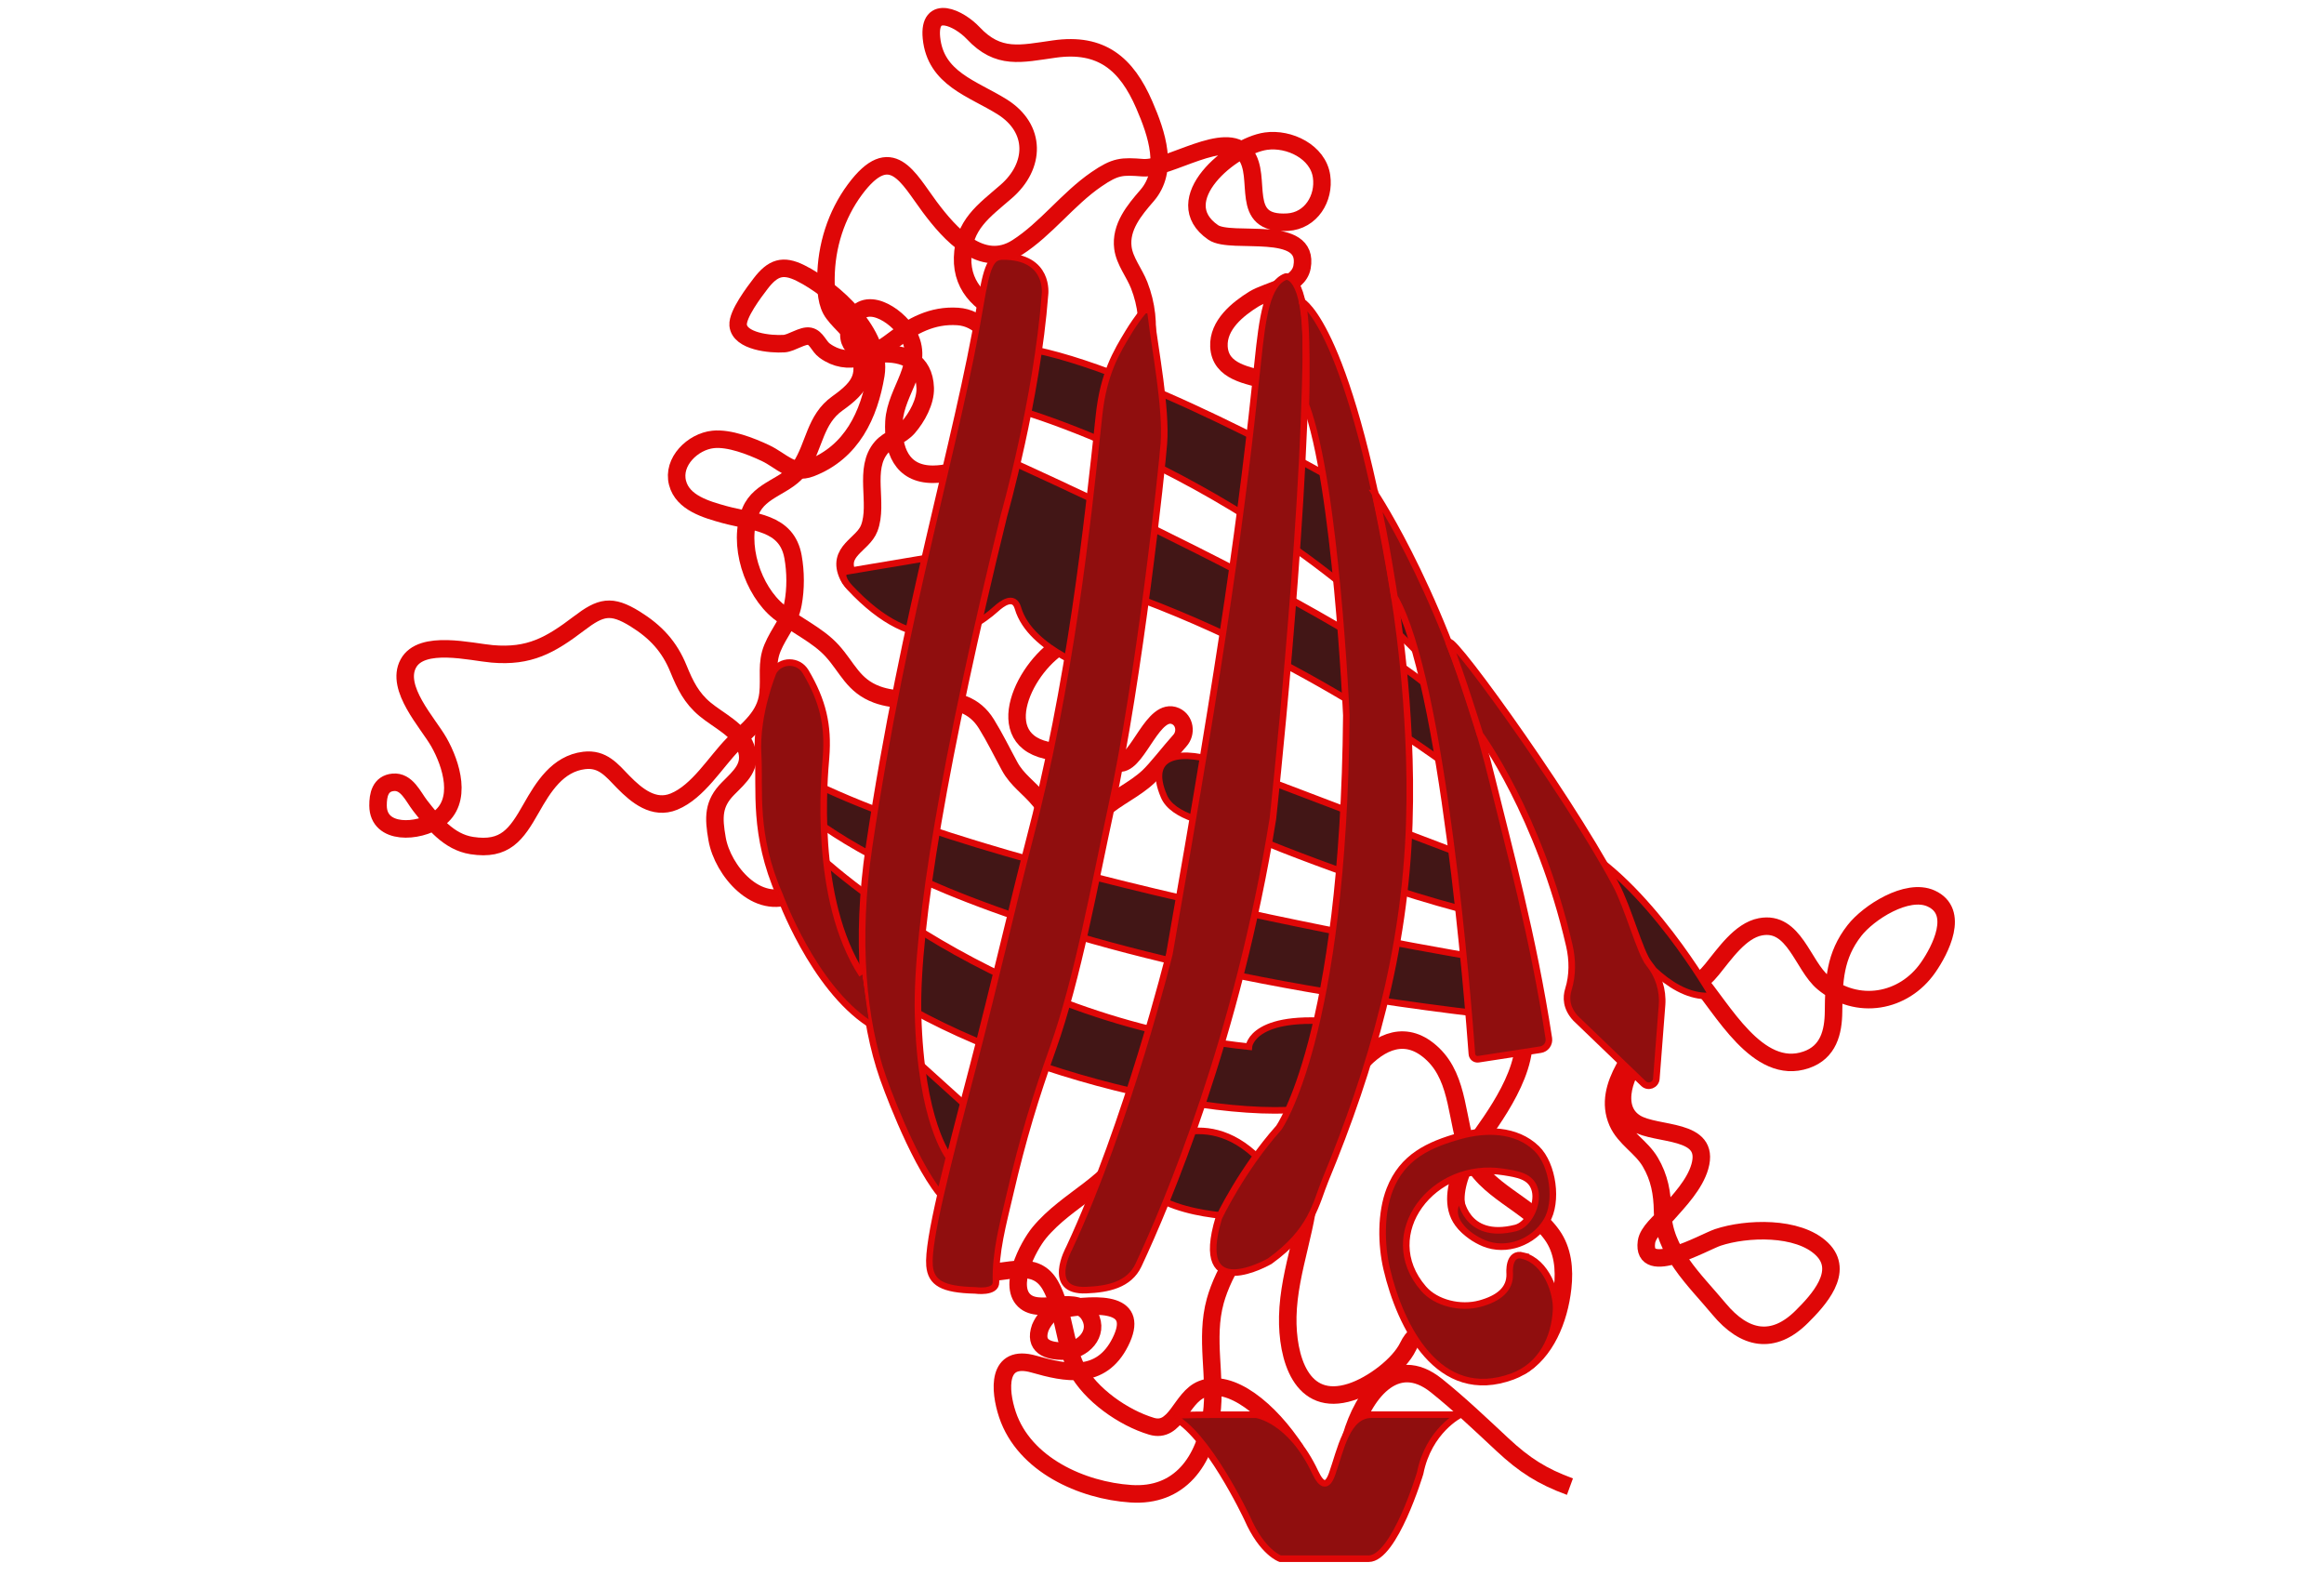 <?xml version="1.0" encoding="UTF-8"?>
<svg id="Layer_1" data-name="Layer 1" xmlns="http://www.w3.org/2000/svg" viewBox="0 0 265.45 180">
  <defs>
    <style>
      .cls-1 {
        fill: none;
        stroke-width: 2px;
      }

      .cls-1, .cls-2 {
        stroke: #df0707;
        stroke-miterlimit: 10;
      }

      .cls-3 {
        opacity: .2;
      }

      .cls-4 {
        opacity: .6;
      }

      .cls-5 {
        fill: #df0707;
        stroke-width: 0px;
      }

      .cls-2 {
        fill: #1a1a1a;
        stroke-width: .75px;
      }
    </style>
  </defs>
  <g>
    <path class="cls-1" d="m193.85,111.83c2.86,3.26,6.91,11.12,12.46,9.2,2.53-.87,3.1-3.15,3.12-5.52.03-3.51.13-6.36,2.39-9.25,1.59-2.04,6-4.89,8.74-3.66,3.35,1.51,1.05,5.91-.33,7.89-2.78,4-8.1,4.95-11.98,1.73-2.36-1.96-3.3-7.12-7.18-6.38-2.31.44-4.12,3.15-5.52,4.86-2.7,3.31-3.76,1.35-5.3-1.79"/>
    <path class="cls-1" d="m187.51,120.39c-1.79,1.78-3.51,6.11-.69,7.85,2.4,1.49,8.61.53,7.34,4.98-.58,2.04-2.38,3.92-3.74,5.45-.73.82-2.2,1.99-2.36,3.16-.56,4.14,6.6,0,8.15-.52,3.24-1.08,9.16-1.32,11.89,1.32,2.65,2.56-.42,5.87-2.28,7.72-3.29,3.29-6.56,2.62-9.46-.86-2.82-3.39-6.38-6.56-6.46-11.18-.03-2.03-.35-3.83-1.41-5.62-1.03-1.74-2.92-2.69-3.74-4.56-1.83-4.21,2.44-8.3,4.29-11.69"/>
    <path class="cls-1" d="m149.67,134.26c-.02,5.51-2.46,10.63-2.58,16.08-.1,4.65,1.51,10.44,7.2,8.63,2.48-.79,5.54-3.13,6.54-5.2,1.2-2.48,2.64-1.25,5.02-2.55"/>
    <path class="cls-1" d="m179.32,169.77c-3.17-1.16-5.2-2.46-7.7-4.79s-4.94-4.66-7.55-6.75c-4.78-3.83-8.37,1.09-9.75,5.89"/>
    <path class="cls-1" d="m150.53,130.66c1.12-4.84,7.14-16.03,13.14-10.28,3.07,2.94,2.62,7.7,4.16,11.51,1.67,4.12,6.92,5.56,9.46,9.16,1.22,1.72,1.44,3.88,1.2,6.01-.4,3.65-1.98,7.41-4.88,9.04"/>
    <path class="cls-1" d="m173.13,115.42c2.8,4.42-1.3,10.54-3.85,14.12-2.01,2.82-5.29,8.98-.55,11.14"/>
    <path class="cls-1" d="m112,145.39c3.1,0,6.24-1.62,7.97,1.39,1.51,2.63,1.61,6.84,2.99,9.48,1.58,3.02,5.36,5.65,8.56,6.61,2.82.85,3.33-3.22,5.74-4.21,3.29-1.36,7.79,2.39,10.78,6.99"/>
    <path class="cls-1" d="m146.59,139.74c-3.93.03-6.89,5.61-7.78,8.82-1.2,4.35.16,8.69-.43,13.02-.72,5.27-3.63,9.38-9.22,9-5.56-.37-12.17-3.3-14.09-9.04-.93-2.78-1.22-6.98,3.03-5.76,3.58,1.02,7.64,1.93,9.87-2.53s-2.11-4.51-6.94-3.71c-1.49.25-2.21,2.08-2.21,2.08-.73,2.08.79,2.72,2.76,2.67,2.11-.05,3.99-1.99,2.9-4-1.41-2.61-5.37-.16-7.31-1.62-2.19-1.65.26-6.35,1.54-7.9,3.28-3.96,8.3-5.52,10.58-10.44"/>
    <path class="cls-1" d="m90.6,102.07c-4.12,2.06-8.07-2.69-8.69-6.26-.44-2.49-.45-4.04,1.24-5.75,1.35-1.37,2.84-2.56,2.04-4.7-.75-2.02-3.11-3.07-4.66-4.36s-2.27-2.76-3.03-4.62c-1.03-2.54-2.59-4.23-4.96-5.7-2.73-1.69-3.93-1.37-6.4.51-3.29,2.5-5.67,3.85-9.92,3.48-2.43-.21-8.07-1.68-9.58,1.1-1.53,2.82,2.24,6.78,3.49,8.98,1.42,2.5,2.79,6.77-.12,8.81-2.2,1.54-6.8,1.83-6.83-1.55-.01-1.22.25-2.53,1.72-2.67,1.56-.15,2.28,1.62,3.08,2.65,1.54,1.97,3.27,4.16,5.9,4.57,3.82.6,5.1-1.27,6.79-4.25,1.38-2.43,3.01-5.1,6.06-5.47,2.1-.25,3.14,1.1,4.47,2.47,1.53,1.56,3.49,3.17,5.78,2.23,2.78-1.14,4.73-4.5,6.77-6.57,1.73-1.76,3.68-3.11,3.97-5.72.21-1.89-.22-3.49.51-5.25.75-1.82,1.98-3.03,2.35-5.05.32-1.7.31-3.65,0-5.36-.72-4.02-4.57-3.93-7.84-4.83-2.05-.57-4.76-1.33-5.35-3.61-.64-2.42,1.74-4.73,4.07-4.97,1.85-.19,4.29.77,5.95,1.55,1.86.87,3.08,2.54,5.2,1.72,4.69-1.81,6.67-6.09,7.43-10.64.77-4.67-4.8-9.74-8.61-11.63-2-.99-3.15-.63-4.57,1.23-.71.93-2.65,3.48-2.55,4.72.16,1.86,3.69,2.22,5.26,2.11.86-.06,2.12-1.01,2.91-.84s1.03,1.15,1.72,1.65c2.64,1.92,5.51.58,7.73-1.12,2.25-1.72,4.53-2.98,7.45-2.79,2.52.16,3.95,2.26,4.88,4.46"/>
    <path class="cls-1" d="m121.59,73.47c-4.46,2.34-8.86,11.25-1.42,12.33,2.51.36,5.3,1.56,7.85,1.34,2.02-.18,3.72-6.48,6.25-5.36,1.07.48,1.28,1.93.49,2.8-1.22,1.36-2.66,3.25-3.6,4.13-1.62,1.5-3.65,2.35-5.27,3.81-1.26,1.14-1.7,2.35-3.61,1.77-1.52-.47-2.71-1.88-3.64-3.01-1.12-1.35-2.46-2.2-3.31-3.76-.89-1.63-1.68-3.27-2.66-4.85-2.77-4.47-8.19-1.76-12.51-3.36-2.72-1.01-3.35-3.05-5.11-4.99-1.65-1.82-4.18-2.92-6.09-4.46-2.99-2.41-4.77-7.75-3.23-11.48,1.08-2.61,4.26-2.81,5.71-5.04,1.62-2.5,1.63-5.44,4.22-7.28,2.74-1.95,3.52-3.28,2.2-6.68-.71-1.84-1.63-2.21-2.66-3.58-.82-1.08-.87-2.69-.86-4.06.04-3.63,1.15-7.18,3.31-10.1,4.15-5.59,6.08-1.3,8.55,2,2.27,3.03,5.93,7.21,9.97,4.63,3.33-2.13,5.79-5.55,9.06-7.79,2.2-1.51,2.91-1.51,5.3-1.33,2.99.23,9.48-4.44,11.73-1.52,2.01,2.61-.85,8.08,4.81,7.74,2.69-.16,4.24-2.74,3.88-5.23-.4-2.81-3.71-4.4-6.36-4.02-3.92.56-11.34,6.75-6.02,10.42,2.08,1.44,11.06-1.03,10.15,3.96-.41,2.22-3.86,2.65-5.5,3.65-1.86,1.15-4.11,2.97-3.99,5.42.14,2.94,3.36,3.3,5.62,3.92"/>
    <path class="cls-1" d="m115.6,36.14c-3.21-1.02-5.76-3.16-5.65-6.73.11-3.77,2.39-5.29,4.97-7.53,3.36-2.91,3.5-7.21-.47-9.69-3.35-2.09-7.6-3.2-8.06-7.87-.38-3.96,3.18-2.23,4.76-.55,2.89,3.09,5.44,2.37,9.28,1.83,5.36-.76,8.24,1.67,10.28,6.39,1.43,3.3,2.83,7.43.3,10.35-1.43,1.65-3.06,3.59-2.75,5.97.2,1.52,1.3,2.83,1.86,4.26,1.76,4.51.73,8.83-.99,13.32"/>
    <path class="cls-1" d="m102.75,67.99c-1.76.15-5.03-.45-5.88-2.23-1.36-2.84,1.68-3.5,2.42-5.45,1.08-2.84-.74-6.78,1.4-9.24.85-.97,2.17-1.24,3.06-2.27.99-1.15,1.98-2.93,1.93-4.49-.1-3.11-2.45-4.06-5.15-3.9-2.22.13-4.39-.75-3.26-3.6,1.34-3.38,5.17-.82,6.39,1.23,2.14,3.57-1.35,6.47-1.55,10.11-.17,3.19.87,6.02,4.46,6.01,2.89,0,5.26-1.88,6.46,2"/>
  </g>
  <g>
    <path class="cls-2" d="m89.91,87.85c21.58,12.28,81.34,21.92,81.34,21.92l.68,6.34c-67.12-7.53-82.02-25.17-82.02-25.17v-3.08Z"/>
    <path class="cls-2" d="m114.4,46.24s27.74,7.02,49.66,30.48l-10.96-21.58s-24.94-14.23-37.33-15.58c-4.56-.5-1.37,6.68-1.37,6.68Z"/>
    <path class="cls-2" d="m113.31,51.72s45.32,20.11,52.31,29.11l1.37,7.82s-17.83-13.99-40.78-21.69l-.68,9.76s-7.83-2.38-9.26-7.28c-.46-1.58-1.88-.46-2.47.07-3.23,2.9-9.04,5.86-16.79-2.47-.57-.62-1.12-1.64-.29-1.79l12.21-2.05,4.39-11.47Z"/>
    <path class="cls-2" d="m139.57,87.17c-4.34-1.6-8.8-1.3-6.62,3.77,1.03,2.4,5.2,3.07,8.22,3.88,0,0,14.84,6.39,28.08,9.59,0,0-.36-6.31-.7-6.31s-20.74-7.89-28.98-10.93Z"/>
    <path class="cls-2" d="m91.96,96.29s19.86,19.99,50.69,23.24c0,0,.34-4.21,11.64-2.62,0,0-1.86,9.27-4.49,9.64-13.29,1.86-44.31-6.68-55.27-18.32l-2.57-11.94Z"/>
    <polygon class="cls-2" points="101.55 118.33 112.17 127.92 108.92 136.37 106.86 131.86 101.55 118.33"/>
    <path class="cls-2" d="m131.64,130.83s6.9-5.31,13.41,2.91l-2.94,5.22s-10.88.05-12.64-5.22l2.17-2.91Z"/>
    <path class="cls-2" d="m195.56,113.71s-7.42-13-15.92-17.42c0,0,7.53,18.28,15.92,17.42Z"/>
  </g>
  <g class="cls-3">
    <path class="cls-5" d="m89.91,87.85c21.58,12.28,81.34,21.92,81.34,21.92l.68,6.34c-67.12-7.53-82.02-25.17-82.02-25.17v-3.08Z"/>
    <path class="cls-5" d="m114.4,46.24s27.74,7.02,49.66,30.48l-10.96-21.58s-24.94-14.23-37.33-15.58c-4.56-.5-1.37,6.68-1.37,6.68Z"/>
    <path class="cls-5" d="m113.31,51.72s45.32,20.11,52.31,29.11l1.37,7.82s-17.83-13.99-40.78-21.69l-.68,9.76s-7.83-2.38-9.26-7.28c-.46-1.58-1.88-.46-2.47.07-3.23,2.9-9.04,5.86-16.79-2.47-.57-.62-1.12-1.64-.29-1.79l12.21-2.05,4.39-11.47Z"/>
    <path class="cls-5" d="m139.57,87.17c-4.34-1.6-8.8-1.3-6.62,3.77,1.03,2.4,5.2,3.07,8.22,3.88,0,0,14.84,6.39,28.08,9.59,0,0-.36-6.31-.7-6.31s-20.74-7.89-28.98-10.93Z"/>
    <path class="cls-5" d="m91.96,96.29s19.86,19.99,50.69,23.24c0,0,.34-4.21,11.64-2.62,0,0-1.86,9.27-4.49,9.64-13.29,1.86-44.31-6.68-55.27-18.32l-2.57-11.94Z"/>
    <polygon class="cls-5" points="101.55 118.33 112.17 127.92 108.92 136.37 106.86 131.86 101.55 118.33"/>
    <path class="cls-5" d="m131.64,130.83s6.9-5.31,13.41,2.91l-2.94,5.22s-10.88.05-12.64-5.22l2.17-2.91Z"/>
    <path class="cls-5" d="m195.56,113.71s-7.42-13-15.92-17.42c0,0,7.53,18.28,15.92,17.42Z"/>
  </g>
  <g>
    <path class="cls-2" d="m131.46,35.9c-.07-.6-.65-.6-.92-.3-.51.59-1.25,1.68-1.65,2.35-1.37,2.27-2.85,4.69-3.36,9.49-1.33,12.37-3.2,30.48-8.11,49.09-1.32,4.99-3.91,16.2-6.28,25.23-2.95,11.24-5.21,19.97-4.97,22.77.17,1.97,1.46,2.74,5.22,2.83,0,0,2.4.34,2.37-.94-.08-3.48.8-6.61,1.6-10.05,1.48-6.38,2.87-10.92,4.91-16.66,2.85-8,4.82-19,6.62-27.28,3.3-15.12,5.85-39.06,6.05-41.78.3-4.12-.98-10.5-1.49-14.74Z"/>
    <path class="cls-2" d="m108.4,132.15s-3.25-4-3.54-16.44c-.23-9.7,3.08-29.45,9.82-56.85,0,0,3.77-13.24,4.68-25.23,0,0,.58-4.34-4.79-4.34-1.37,0-1.83.91-2.63,5.71-2.59,15.52-8.64,34.58-12.67,61.64-1.6,10.73-.68,19.98,1.6,26.48,0,0,3.2,9.13,6.51,13.24l1.03-4.22Z"/>
    <path class="cls-2" d="m149.16,40.08c-.2,20.72-3.77,53.43-3.77,53.43-4.03,25-12.07,43.96-15.35,50.96-1.06,2.26-3.49,2.76-5.98,2.86-4.68.19-1.95-4.77-1.95-4.77,6.71-14.39,11.46-33.64,11.46-33.64,6.16-34.93,8.33-50.63,10.1-67.64.51-4.93,1.03-8.9,3.2-9.7,0,0,2.37-.44,2.28,8.5Z"/>
    <path class="cls-2" d="m148.73,34.45s5.56,2.89,10.53,33.71c0,0,2.15,12.45,1.71,25.86-.48,14.68-4.28,27.91-9.59,40.75-1.07,2.59-1.47,5.75-6.34,9.25,0,0-8.9,5.14-5.82-4.97,0,0,2.61-5.51,6.85-10.27,0,0,7.39-10.4,7.71-47.09,0,0-1.19-26.37-4.62-35.45,0,0,.27-9.8-.43-11.8Z"/>
    <path class="cls-2" d="m157.06,56.34s8.46,12.67,13.33,32.51c1.94,7.93,4.71,17.93,6.52,29.73.09.62-.33,1.2-.95,1.29l-7.09,1.09c-.38.06-.72-.21-.75-.59-.41-5.57-3.31-42.71-8.85-52.21,0,0-.96-6.53-2.2-11.82Z"/>
    <path class="cls-2" d="m165.62,73.74c-1.44-3.55,12.99,16.15,18.92,27.23,1.44,2.69,2.79,7.82,3.79,9.05,1.09,1.34,1.64,3.03,1.51,4.75l-.65,8.42c-.06.73-.93,1.06-1.46.56l-7.76-7.46c-1.11-1.2-1.11-2.4-.83-3.3.5-1.61.49-3.35.11-5-3.43-14.91-10.21-24.13-10.21-24.13,0,0-2.23-7.17-3.43-10.12Z"/>
    <path class="cls-2" d="m98.47,111.31c-5.66-8.73-4.29-22.68-4.12-24.82.29-3.66-.36-6.45-2.32-9.77-.83-1.41-2.87-1.41-3.69,0,0,0-2.02,4.79-1.75,9.43.24,4.06-.61,9.07,2.47,16.09,0,0,3.77,10.45,10.23,14.67"/>
  </g>
  <g>
    <path class="cls-2" d="m173.97,143.4c2.69.7,3.86,4.28,3.77,6.17-.15,3.24-1.7,6.4-4.96,7.61-8.46,3.14-12.84-5.67-14.39-12.28-.65-2.78-.7-6.4.35-9.08,1.45-3.69,4.38-5.09,8.05-6.11,2.84-.79,6.37-.83,8.73,1.45,1.88,1.82,2.46,6.11,1.12,8.3-1.49,2.45-4.61,3.56-7.14,2.52-1.95-.8-4.59-2.99-2.71-5.27,0,0,.51,4.99,6.33,3.52,1.48-.37,2.61-2.71,2.21-4.29-.41-1.66-2.06-1.85-3.57-2.1-8.04-1.32-14.56,7.09-9.16,13.32,1.44,1.66,4.24,2.32,6.47,1.7,2.05-.57,3.44-1.59,3.37-3.42,0,0-.23-2.52,1.54-2.05Z"/>
    <path class="cls-2" d="m133.83,161.72c-.52-.22,9.67-.16,9.67-.16,0,0,3.88.52,6.72,6.56.78,1.66,1.41,1.66,1.93.21.99-2.77,1.66-6.78,4.53-6.78h10.12s-3.62,1.78-4.59,6.69c0,0-2.93,9.76-5.88,9.76h-10.1s-2.05-.68-3.77-4.62c0,0-4.67-9.93-8.65-11.65Z"/>
  </g>
  <g class="cls-4">
    <path class="cls-5" d="m131.48,35.4c-.79-.54-1.86,1.42-2.2,1.95,0,0-3.23,5.3-3.75,10.09-1.33,12.37-3.2,30.48-8.11,49.09-1.32,4.99-3.91,16.2-6.28,25.23-2.95,11.24-5.21,19.97-4.97,22.77.17,1.97,1.46,2.74,5.22,2.83,0,0,2.4.34,2.37-.94-.08-3.48.8-6.61,1.6-10.05,1.48-6.38,2.87-10.92,4.91-16.66,2.85-8,4.82-19,6.62-27.28,3.3-15.12,6.17-39.06,6.05-41.78-.37-8.59-1.47-15.24-1.47-15.24Z"/>
    <path class="cls-5" d="m108.4,132.15s-3.25-4-3.54-16.44c-.23-9.7,3.08-29.45,9.82-56.85,0,0,3.77-13.24,4.68-25.23,0,0,.58-4.34-4.79-4.34-1.37,0-1.83.91-2.63,5.71-2.59,15.52-8.64,34.58-12.67,61.64-1.6,10.73-.68,19.98,1.6,26.48,0,0,3.2,9.13,6.51,13.24l1.03-4.22Z"/>
    <path class="cls-5" d="m148.73,34.64s5.56,2.89,10.53,33.71c0,0,2.15,12.45,1.71,25.86-.48,14.68-4.28,27.91-9.59,40.75-1.07,2.59-1.47,5.75-6.34,9.25,0,0-8.9,5.14-5.82-4.97,0,0,2.61-5.51,6.85-10.27,0,0,7.39-10.4,7.71-47.09,0,0-1.19-26.37-4.62-35.45"/>
    <path class="cls-5" d="m157.06,56.34s8.46,12.67,13.33,32.51c1.94,7.93,4.71,17.93,6.52,29.73.09.62-.33,1.2-.95,1.29l-7.09,1.09c-.38.06-.72-.21-.75-.59-.41-5.57-3.31-42.71-8.85-52.21"/>
    <path class="cls-5" d="m169.05,83.86s6.78,9.22,10.21,24.13c.38,1.65.39,3.38-.11,5-.28.9-.28,2.1.83,3.3l7.76,7.46c.53.51,1.4.17,1.46-.56l.65-8.42c.13-1.72-.42-3.41-1.51-4.75-1.01-1.23-2.35-6.36-3.79-9.05-5.93-11.08-8.51-14.56-19.02-28.02"/>
    <path class="cls-5" d="m149.16,40.08c-.2,20.72-3.77,53.43-3.77,53.43-4.03,25-12.07,43.96-15.35,50.96-1.06,2.26-3.49,2.76-5.98,2.86-4.68.19-1.95-4.77-1.95-4.77,6.71-14.39,11.46-33.64,11.46-33.64,6.16-34.93,8.33-50.63,10.1-67.64.51-4.93,1.03-8.9,3.2-9.7,0,0,2.37-.44,2.28,8.5Z"/>
    <path class="cls-5" d="m98.47,111.31c-5.66-8.73-4.29-22.68-4.12-24.82.29-3.66-.36-6.45-2.32-9.77-.83-1.41-2.87-1.41-3.69,0,0,0-2.02,4.79-1.75,9.43.24,4.06-.61,9.07,2.47,16.09,0,0,3.77,10.45,10.23,14.67"/>
    <g>
      <path class="cls-5" d="m173.97,143.4c2.69.7,3.86,4.28,3.77,6.17-.15,3.24-1.7,6.4-4.96,7.61-8.46,3.14-12.84-5.67-14.39-12.28-.65-2.78-.7-6.4.35-9.08,1.45-3.69,4.38-5.09,8.05-6.11,2.84-.79,6.37-.83,8.73,1.45,1.88,1.82,2.46,6.11,1.12,8.3-1.49,2.45-4.61,3.56-7.14,2.52-1.95-.8-4.97-3.03-2.71-5.27,0,0,.51,4.99,6.33,3.52,1.48-.37,2.61-2.71,2.21-4.29-.41-1.66-2.06-1.85-3.57-2.1-8.04-1.32-14.56,7.09-9.16,13.32,1.44,1.66,4.24,2.32,6.47,1.7,2.05-.57,3.44-1.59,3.37-3.42,0,0-.23-2.52,1.54-2.05Z"/>
      <path class="cls-5" d="m133.83,161.72c-.52-.22,9.67-.16,9.67-.16,0,0,3.88.52,6.72,6.56.78,1.66,1.41,1.66,1.93.21.99-2.77,1.66-6.78,4.53-6.78h10.12s-3.62,1.78-4.59,6.69c0,0-2.93,9.76-5.88,9.76h-10.1s-2.05-.68-3.77-4.62c0,0-4.67-9.93-8.65-11.65Z"/>
    </g>
  </g>
</svg>